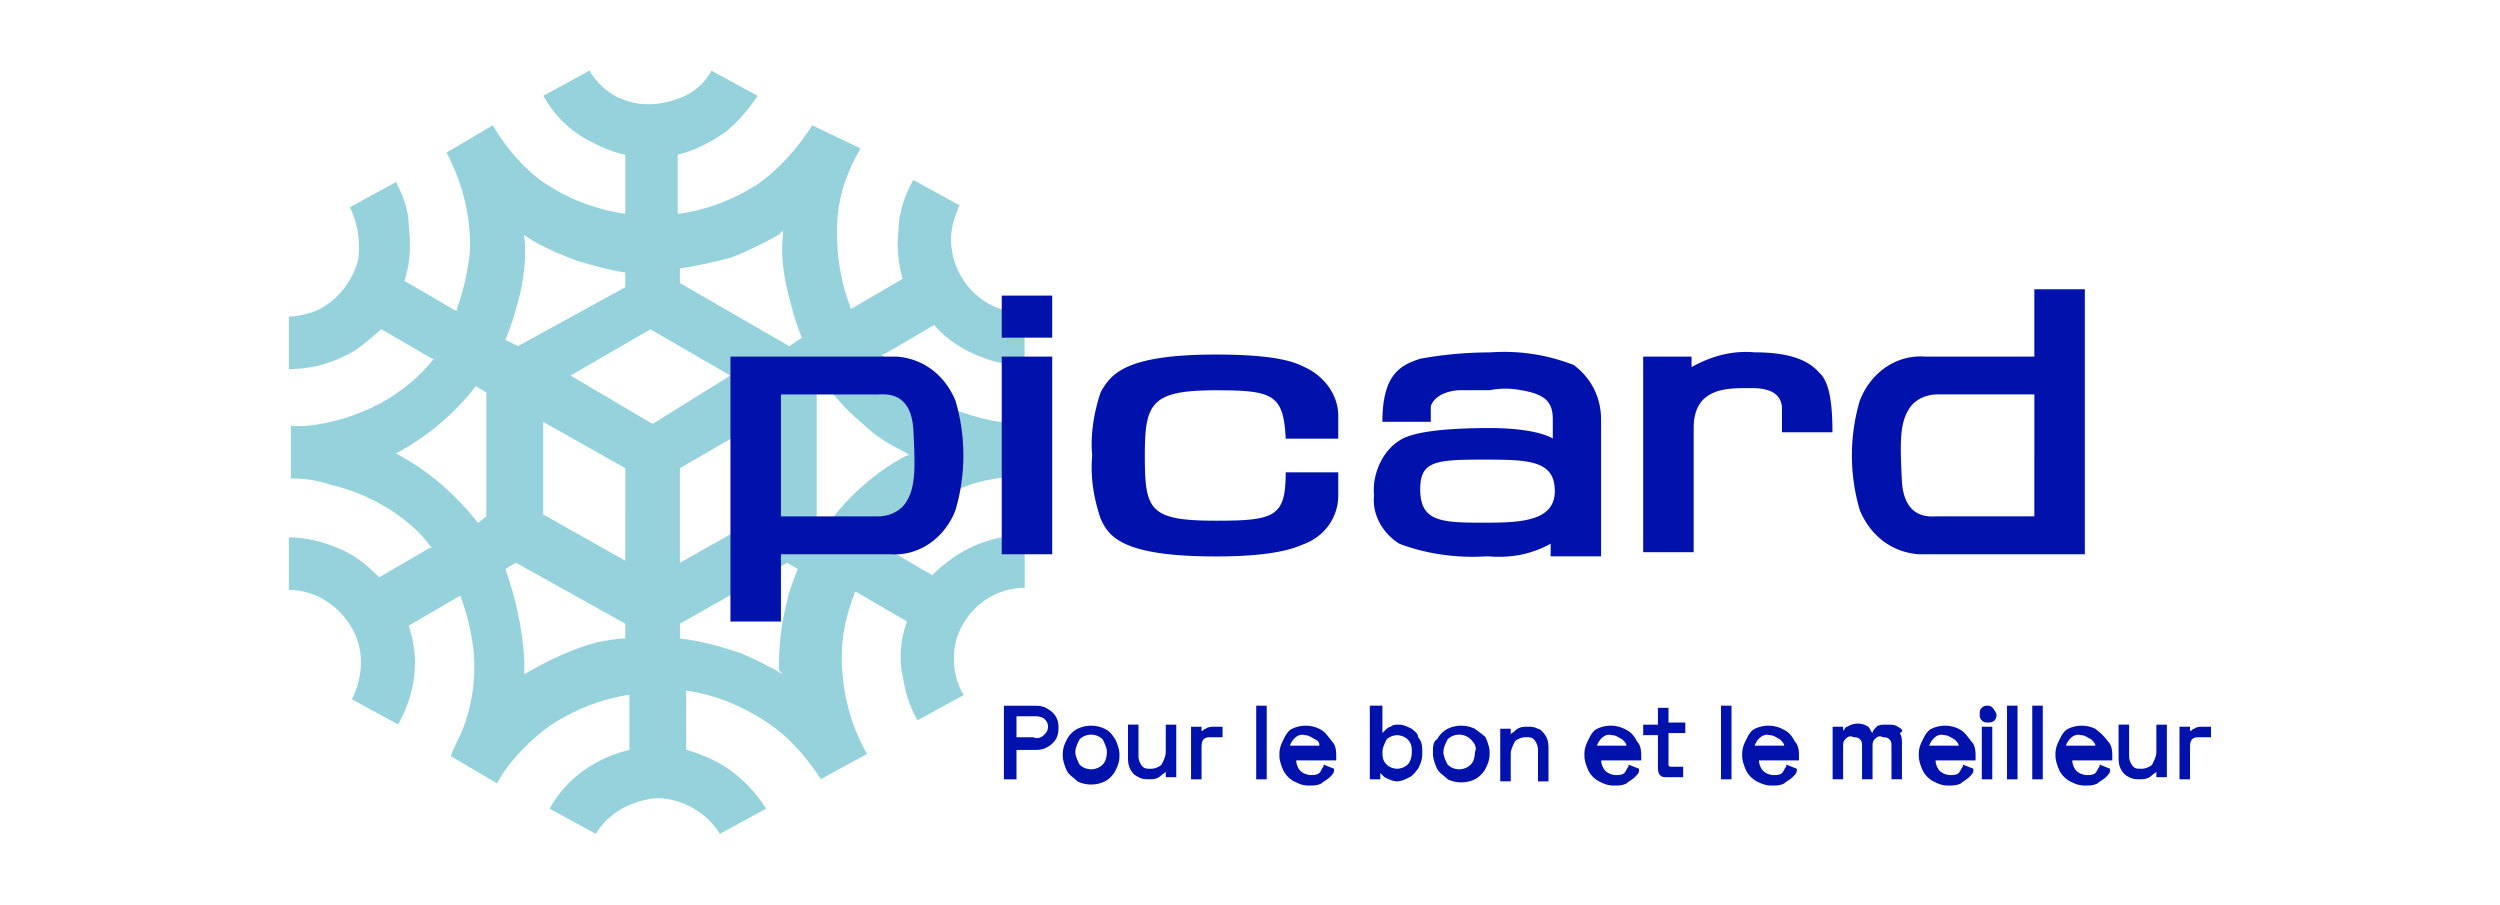<?xml version="1.0" encoding="UTF-8"?> <svg xmlns="http://www.w3.org/2000/svg" viewBox="0 0 430.9 155.9"><path fill="#0011ac" d="M216.52 121.63h1.81v12.69h-1.81zm10.88 6.89h-5.07c.36-1.09 1.45-2.17 2.54-1.81.72 0 1.09.36 1.81.72s.72.72.72 1.09m0-2.9a5.4 5.4 0 0 0-4.71 0c-.72.36-1.09 1.09-1.45 1.81s-.72 1.45-.72 2.54v.36c0 .72.36 1.81.72 2.54.36.72 1.09 1.45 1.81 1.81s1.45.72 2.54.72c.72 0 1.45 0 2.17-.36.36-.36 1.09-.72 1.45-1.09.36-.36.72-.72.72-1.09v-.36l-1.81-.72v.36c-.36.36-.36.72-.72 1.09-.36.36-1.09.36-1.45.36-.72 0-1.45-.36-1.81-.72s-.72-1.09-.72-1.81h6.89v-.72c0-.72 0-1.81-.72-2.54-1.09-1.45-1.45-1.81-2.17-2.17m15.92 3.98c0 1.09-.36 1.81-.72 2.17s-1.09.72-1.81.72-1.45-.36-1.81-.72c-.72-.72-.72-1.45-.72-2.17s.36-1.45.72-2.17c.36-.36 1.09-.72 1.81-.72s1.45.36 1.81.72c.72.72.72 1.45.72 2.17m0-3.99c-.72-.36-1.45-.72-2.17-.72s-1.09 0-1.45.36c-.36 0-.72.36-1.09.72l-.36.36v-4.71h-2.17v12.69h1.81v-1.09l.72.72c.72.36 1.45.72 2.17.72s1.45-.36 2.17-.72 1.09-1.09 1.45-1.45c.36-.72.72-1.45.72-2.54v-.36c0-.72 0-1.81-.72-2.54 0-.72-.72-1.09-1.09-1.45m10.89 4c0 1.09-.36 1.81-.72 2.17a2.843 2.843 0 0 1-3.99 0c-.36-.72-.72-1.45-.72-2.17s.36-1.45.72-2.17a2.843 2.843 0 0 1 3.99 0c.72.72 1.09 1.45.72 2.17m0-3.99a5.4 5.4 0 0 0-4.71 0c-.72.36-1.45 1.09-1.81 1.81-.72.36-.72 1.45-.72 2.17v.36c0 .72.36 1.81.72 2.54.36.72 1.09 1.09 1.81 1.81 1.45.72 3.26.72 4.71 0 .72-.36 1.45-1.09 1.81-1.81s.72-1.45.72-2.54v-.36c0-.72-.36-1.81-.72-2.54-.72-.72-1.45-1.09-1.81-1.45m10.87.01c-.72-.36-1.09-.36-1.81-.36s-1.45 0-2.17.72c-.36.36-.72.36-.72.72v-1.09h-1.81v9.06h1.81v-4.71c0-.72.36-1.45.72-2.17.36-.36 1.09-.72 1.81-.72s1.09 0 1.45.36.72 1.09.72 1.81v5.44h1.81v-5.44c0-.72 0-1.45-.36-2.17-.36-.73-1.09-1.45-1.45-1.45m15.23 2.9h-5.07c.36-1.09 1.45-2.17 2.54-1.81.72 0 1.09.36 1.81.72.36.36.73.72.73 1.09m-.36-2.9a5.4 5.4 0 0 0-4.71 0c-.72.36-1.09 1.09-1.45 1.81s-.72 1.45-.72 2.54v.36c0 .72.36 1.81.72 2.54s1.09 1.45 1.81 1.81 1.45.72 2.54.72c.72 0 1.45 0 2.17-.36.36-.36 1.09-.72 1.45-1.09s.72-.72.72-1.09v-.36l-1.81-.72v.36c-.36.36-.36.72-.72 1.09s-1.09.36-1.45.36c-.72 0-1.45-.36-1.81-.72s-.72-1.09-.72-1.81h6.89v-.72c0-.72 0-1.81-.72-2.54-.72-1.45-1.45-1.81-2.17-2.17m7.58-3.63h-1.81v2.9h-2.54v1.81h2.54v5.44c0 .36 0 1.09.36 1.45s.72.36 1.45.36h2.54v-1.81h-2.17s-.36 0-.36-.36v-5.44h2.9v-1.81h-2.9V122Zm9.06-.37h1.81v12.69h-1.81zm10.88 6.89h-5.07c.36-1.09 1.45-2.17 2.54-1.81.72 0 1.09.36 1.81.72.36.36.73.72.73 1.09m-.36-2.9a5.4 5.4 0 0 0-4.71 0c-.72.36-1.09 1.09-1.45 1.81s-.72 1.45-.72 2.54v.36c0 .72.36 1.81.72 2.54s1.09 1.45 1.81 1.81 1.45.72 2.54.72c.72 0 1.45 0 2.17-.36.36-.36 1.09-.72 1.45-1.09s.72-.72.72-1.09v-.36l-1.81-.72v.36c-.36.36-.36.72-.72 1.09s-1.09.36-1.45.36c-.72 0-1.45-.36-1.81-.72s-.72-1.09-.72-1.81h6.89v-.72c0-.72 0-1.81-.72-2.54-.72-1.45-1.45-1.81-2.17-2.17m19.9-.37c-.36-.36-1.09-.36-1.81-.36s-1.45 0-1.81.36-.72.72-.72 1.09c-.36-.36-.36-.72-.72-1.09a3.3 3.3 0 0 0-3.62 0c-.36 0-.36.36-.72.72v-.72h-1.81v9.06h1.81v-5.44c0-.72 0-1.09.36-1.45s.72-.72 1.45-.36c.36 0 .72 0 1.09.36.36.36.36.72.36 1.09v5.8h1.81v-5.44c0-.72 0-1.09.36-1.45s.72-.72 1.45-.36c.36 0 .72 0 1.09.36.36.36.36.72.36 1.09v5.8h1.81v-6.16c0-.72 0-1.09-.36-1.81.72-.36.36-.72-.36-1.09m10.49 3.26h-5.07c.36-1.09 1.45-2.17 2.54-1.81.72 0 1.09.36 1.81.72.36.36.73.72.73 1.09m0-2.9a5.4 5.4 0 0 0-4.71 0c-.72.36-1.09 1.09-1.45 1.81s-.72 1.45-.72 2.54v.36c0 .72.36 1.81.72 2.54s1.09 1.45 1.81 1.81 1.45.72 2.54.72c.72 0 1.45 0 2.17-.36.36-.36 1.09-.72 1.45-1.09s.72-.72.72-1.09v-.36l-1.81-.72v.36c-.36.36-.36.72-.72 1.09s-1.09.36-1.45.36c-.72 0-1.45-.36-1.81-.72s-.72-1.09-.72-1.81h6.89v-.72c0-.72 0-1.81-.72-2.54-1.09-1.45-1.45-1.81-2.17-2.17m3.96-.37h1.81v9.06h-1.81zm1.09-3.63c-.36 0-.72 0-1.09.36-.36.36-.36.72-.36 1.09s0 .72.36 1.09.72.36 1.09.36.72 0 1.09-.36c.36-.36.36-.72.36-1.09-.36-.72-.73-1.45-1.45-1.45m3.26 0h1.81v12.69h-1.81zm4.35 0h1.81v12.69h-1.81zm10.87 6.89h-5.07c.36-1.09 1.45-2.17 2.54-1.81.72 0 1.09.36 1.81.72.36.36.73.72.73 1.09m0-2.9a5.4 5.4 0 0 0-4.71 0c-.72.36-1.09 1.09-1.45 1.81s-.72 1.45-.72 2.54v.36c0 .72.36 1.81.72 2.54s1.09 1.45 1.81 1.81 1.45.72 2.54.72c.72 0 1.45 0 2.17-.36.36-.36 1.09-.72 1.45-1.09s.72-.72.72-1.09v-.36l-1.81-.72v.36c-.36.36-.36.72-.72 1.09s-1.09.36-1.45.36c-.72 0-1.45-.36-1.81-.72s-.72-1.09-.72-1.81h6.89v-.72c0-.72 0-1.81-.72-2.54-1.09-1.45-1.81-1.81-2.17-2.17m10.49 3.98c0 .72-.36 1.45-.72 2.17-.36.36-1.09.72-1.81.72s-1.09 0-1.45-.36-.72-1.09-.72-1.81v-5.44h-1.81v5.44c0 .72 0 1.45.36 2.17s.72 1.09 1.45 1.45 1.09.36 1.81.36 1.45 0 2.17-.72c.36-.36.72-.36.72-.72v1.09h1.81v-9.06h-1.81zm7.97-4.35c-.36 0-1.09 0-1.45.36-.36 0-.36.36-.72.36v-.72h-1.81v9.06h1.81v-5.44c0-.36 0-1.09.36-1.45s.72-.36 1.45-.36h1.81v-1.81zm-204.44-1.81h2.9c.72 0 1.09 0 1.81.36.36.36.72.72.72 1.45 0 .72-.36 1.09-.72 1.45s-1.09.72-1.81.36h-2.9zm5.07-1.45c-.72-.36-1.45-.36-2.17-.36h-5.07v12.69h2.17v-5.07h2.9c.72 0 1.45 0 2.17-.36 1.45-.72 2.17-1.81 2.17-3.26v-.36c0-1.45-.72-2.54-2.17-3.26m10.51 7.59c0 1.09-.36 1.81-.72 2.17a2.843 2.843 0 0 1-3.99 0c-.36-.72-.72-1.45-.72-2.17s.36-1.45.72-2.17a2.843 2.843 0 0 1 3.99 0c.36.72.72 1.45.72 2.17m-.36-3.99a5.4 5.4 0 0 0-4.71 0c-.72.36-1.45 1.09-1.81 1.81s-.72 1.45-.72 2.54v.36c0 .72.36 1.81.72 2.54.36.72 1.09 1.09 1.81 1.81 1.45.72 3.26.72 4.71 0 .72-.36 1.45-1.09 1.81-1.81s.72-1.45.72-2.54v-.36c0-.72-.36-1.81-.72-2.54-.72-1.09-1.09-1.45-1.81-1.81m10.51 3.99c0 .72-.36 1.45-.72 2.17-.36.36-1.09.72-1.81.72s-1.09 0-1.45-.36-.72-1.09-.72-1.81v-5.44h-1.81v5.44c0 .72 0 1.45.36 2.17s.72 1.09 1.45 1.45c.72.36 1.09.36 1.81.36s1.45 0 2.17-.72c.36-.36.72-.36.72-.72v1.09h1.81v-9.06h-1.81zm6.89-3.99c-.36 0-.36.36-.72.36v-.72h-1.81v9.06h1.81v-5.44c0-.36 0-1.09.36-1.45s.72-.36 1.45-.36h1.81v-1.81h-1.45c-.36 0-1.09 0-1.45.36"></path><path fill="#96d2dc" d="m101.61 12.16-7.97 4.35c1.81 3.26 4.35 5.8 7.61 7.61 2.17 1.09 4.35 2.17 6.52 2.54v10.15h-.36c-4.35-.72-8.7-2.17-12.69-4.71-3.62-2.17-7.25-6.16-9.79-10.51l-7.97 4.71c2.9 5.44 4.35 11.6 3.99 17.4-.36 3.26-1.09 6.52-2.17 9.42v.36h-.36l-8.7-5.07c1.09-3.26 1.09-6.52.72-9.79 0-2.54-1.09-5.07-2.17-7.25l-7.97 4.35c1.45 2.9 1.81 6.16 1.45 9.06-1.09 3.99-3.99 7.61-7.97 9.06-1.45.36-2.54.72-3.99.72v9.06c3.26 0 6.52-.72 9.42-2.17 2.54-1.09 4.35-2.9 6.52-4.71l8.7 5.07h.36c-2.54 3.26-5.8 5.8-9.06 7.61-3.99 2.17-8.7 3.62-13.05 3.99h-2.54v9.06c2.54 0 4.71.36 6.89 1.09 6.16 1.45 11.96 4.71 15.95 9.06l1.45 1.81h-.36l-8.7 5.07c-2.17-2.17-4.35-3.99-7.25-5.07-2.54-1.09-5.44-1.81-8.34-1.81v9.06c4.71 0 9.06 2.9 11.24 7.25 1.81 3.62 1.45 7.97-.36 11.6l7.97 4.35c1.81-3.26 2.9-6.89 2.9-10.51 0-2.17-.36-4.35-1.09-6.52l8.7-5.07h.36v.36c1.09 2.9 1.81 6.16 2.17 9.42.36 4.71-.36 9.42-2.17 13.77 0 0-1.45 2.9-1.81 3.99l7.97 4.71c2.17-3.99 5.8-7.61 9.42-10.15 3.99-2.54 8.34-4.35 13.05-5.07h.36v-.36 9.79c-2.9.72-5.44 1.81-7.97 3.62s-4.35 3.99-5.8 6.52l7.97 4.35c2.17-3.62 6.16-5.8 10.51-6.16 4.35 0 8.7 2.54 10.87 6.16l7.97-4.35c-1.81-2.9-3.99-5.07-6.52-6.89-2.17-1.45-4.71-2.54-7.25-3.26v-10.15h.36c4.71.72 9.06 2.54 13.05 5.07s7.25 6.16 9.79 10.15l7.97-4.35c-2.9-5.07-4.35-10.87-4.35-16.67 0-3.62.72-7.25 2.17-10.87v-.36h.36l8.7 5.07c-1.09 2.9-1.45 6.52-.72 9.42.36 2.54 1.09 5.07 2.54 7.61l7.97-4.35c-1.81-2.9-2.17-6.89-1.09-10.15 1.81-5.07 6.52-8.34 11.6-8.34v-9.06c-6.16 0-11.6 2.54-15.95 6.89l-8.7-5.07h-.36c2.54-2.9 5.44-5.8 9.06-7.61 2.9-1.45 5.8-2.9 9.06-3.62 1.81-.36 3.99-.72 6.16-.72h.72v-9.06c-5.07 0-9.79-1.45-14.14-3.26-3.99-2.17-7.61-5.07-10.51-8.7h.36l8.7-5.07c2.17 2.54 5.07 4.35 7.97 5.44 2.54 1.09 5.07 1.45 7.61 1.45v-9.06h-.36c-6.89 0-12.32-5.8-12.32-12.69 0-2.17.72-3.99 1.45-5.8l-7.97-4.35c-1.45 2.54-2.54 5.8-2.54 8.7-.36 2.9 0 5.8.72 8.34l-8.7 5.07h-.36v-.36c-1.81-4.71-2.54-10.15-2.17-15.22.36-4.35 1.81-8.34 3.99-11.96L140 21.6c-2.54 3.99-5.8 7.61-9.42 10.15-3.99 2.54-8.34 4.35-13.41 5.07h-.36V26.67c2.9-.72 5.8-2.17 8.34-3.99 2.17-1.81 3.99-3.99 5.44-6.16l-7.97-4.35c-1.09 2.17-3.26 3.99-5.44 4.71-1.81.72-3.62 1.09-5.44 1.09s-3.26-.36-5.07-1.09c-1.45-.72-3.62-2.17-5.07-4.71m34.44 47.49-18.85-10.87v-2.54c2.9-.36 5.8-1.09 8.7-1.81 2.9-1.09 5.8-2.54 8.34-3.99l.72-.72v.72c-.36 3.26 0 6.16.72 9.42.72 2.9 1.45 5.8 2.54 8.34zm-46.76 0-2.17-1.09c1.09-2.54 1.81-5.07 2.54-7.97.72-3.26 1.09-6.52.72-9.79v-.36l.36.36c2.9 1.81 6.16 3.26 9.42 4.35 2.54.72 5.07 1.45 7.61 1.81v2.54L89.27 59.66Zm23.2 13.41-14.14-8.34h-.36.36l13.77-7.97 13.77 7.97h.36-.36l-13.41 8.34Zm30.45 17.04-2.17-1.09V67.63l1.81-1.09c1.81 2.54 3.99 4.71 6.16 6.52 2.17 2.17 4.71 3.62 7.61 5.07l.36.36h-.36c-1.45.72-3.26 1.81-4.71 2.9-2.9 2.17-6.16 5.07-8.7 8.7Zm-60.54 0c-3.99-5.07-8.7-9.06-14.14-11.96h-.36.36c5.44-2.9 10.15-6.89 13.77-11.6l1.81 1.09v21.39l-1.45 1.09Zm34.8 6.89V80.69l13.77-7.97h.36v16.31L117.18 97Zm-9.42-.36-14.14-7.97V72.72l14.14 7.97zm27.19 19.57c-2.54-1.45-4.71-2.54-7.25-3.62-3.26-1.09-6.89-2.17-10.51-2.54v-2.54L135.69 97l1.81 1.09c-.72 1.81-1.45 3.62-1.81 5.44-1.09 3.99-1.45 7.97-1.45 11.96zm-44.59 0v-2.54c-.36-5.44-1.45-10.51-3.26-15.59l1.81-1.09 18.85 10.51v2.54h-.36c-.36 0-3.26.36-4.71.72-3.99 1.09-7.97 2.9-12.32 5.44Z"></path><path fill="#0011ac" d="M172.66 61.46h8.7v34.07h-8.7zm0-10.51h8.7v7.25h-8.7zm-21.39 38.06c1.81 0 3.62-.72 4.71-2.17 1.81-2.54 1.81-5.8 1.45-12.69s-5.07-6.16-6.16-6.16H134.6v21.02zm-16.67 18.12h-8.7V61.46h28.64c4.71.36 8.34 3.26 10.15 7.61a33.4 33.4 0 0 1 0 18.85c-1.81 4.71-6.16 7.97-11.24 7.61H134.6zm199.37-39.15c-1.81 0-3.62.72-4.71 2.17-1.81 2.54-1.81 5.8-1.45 12.69s5.07 6.16 6.16 6.16h16.67V67.98zm16.67-18.12h8.7v45.67H330.7c-4.71-.36-8.34-3.26-10.15-7.61a33.4 33.4 0 0 1 0-18.85c1.81-4.71 6.16-7.97 11.24-7.61h18.85zm-82.65 34.8c0-5.44-4.71-5.44-12.69-5.44s-10.51.36-10.51 5.07c0 5.44 3.26 5.8 10.51 5.8 6.16 0 12.69 0 12.69-5.44m-.72 10.87v-1.81c-3.26 1.81-6.89 2.54-10.87 2.17-5.07.36-10.51-.36-15.22-2.17-2.9-1.81-4.71-5.07-4.35-8.34-.36-3.62 1.45-7.61 4.35-9.42 1.09-.72 3.99-2.17 15.59-2.17 8.34 0 10.87 1.81 10.87 1.81v-3.26c0-2.9-1.09-4.35-5.44-5.07-1.81-.36-3.62-.36-5.44 0h-5.44c-3.99.36-4.71 2.54-4.71 2.9v2.54h-8.34c0-8.34 3.26-9.79 6.52-10.87 3.99-.72 7.97-1.09 11.96-1.09 5.07-.36 9.79.36 14.5 2.17 2.9 2.17 4.71 5.44 4.71 9.42v23.56h-8.7v-.36ZM188.25 78.5c-.36-3.62.36-7.61 1.45-10.87 1.81-3.26 4.35-6.52 19.94-6.52 10.87 0 13.77 1.45 15.22 2.17 3.26 1.45 5.8 4.71 5.8 8.34v3.99h-9.06c-.36-7.61-2.17-8.34-11.96-8.34-11.24 0-12.32 2.17-12.32 11.24 0 9.42.72 11.24 12.32 11.24 10.15 0 11.96-.72 11.96-8.34h9.06v3.99c0 3.62-2.17 6.89-5.8 8.34-1.09.36-3.99 2.17-15.22 2.17-15.95 0-18.49-3.26-19.94-6.52-1.09-3.26-1.81-6.89-1.45-10.87m94.97-17.06h8.34v1.81c3.26-1.81 6.89-2.9 10.87-2.54 8.7 0 10.51 2.9 11.6 3.99 1.09 1.45 1.81 3.99 1.81 9.79h-8.7v-3.62c0-.72.36-3.99-5.07-3.99-3.99 0-10.15-.36-10.15 6.89v21.39h-8.7V61.47Z"></path></svg> 